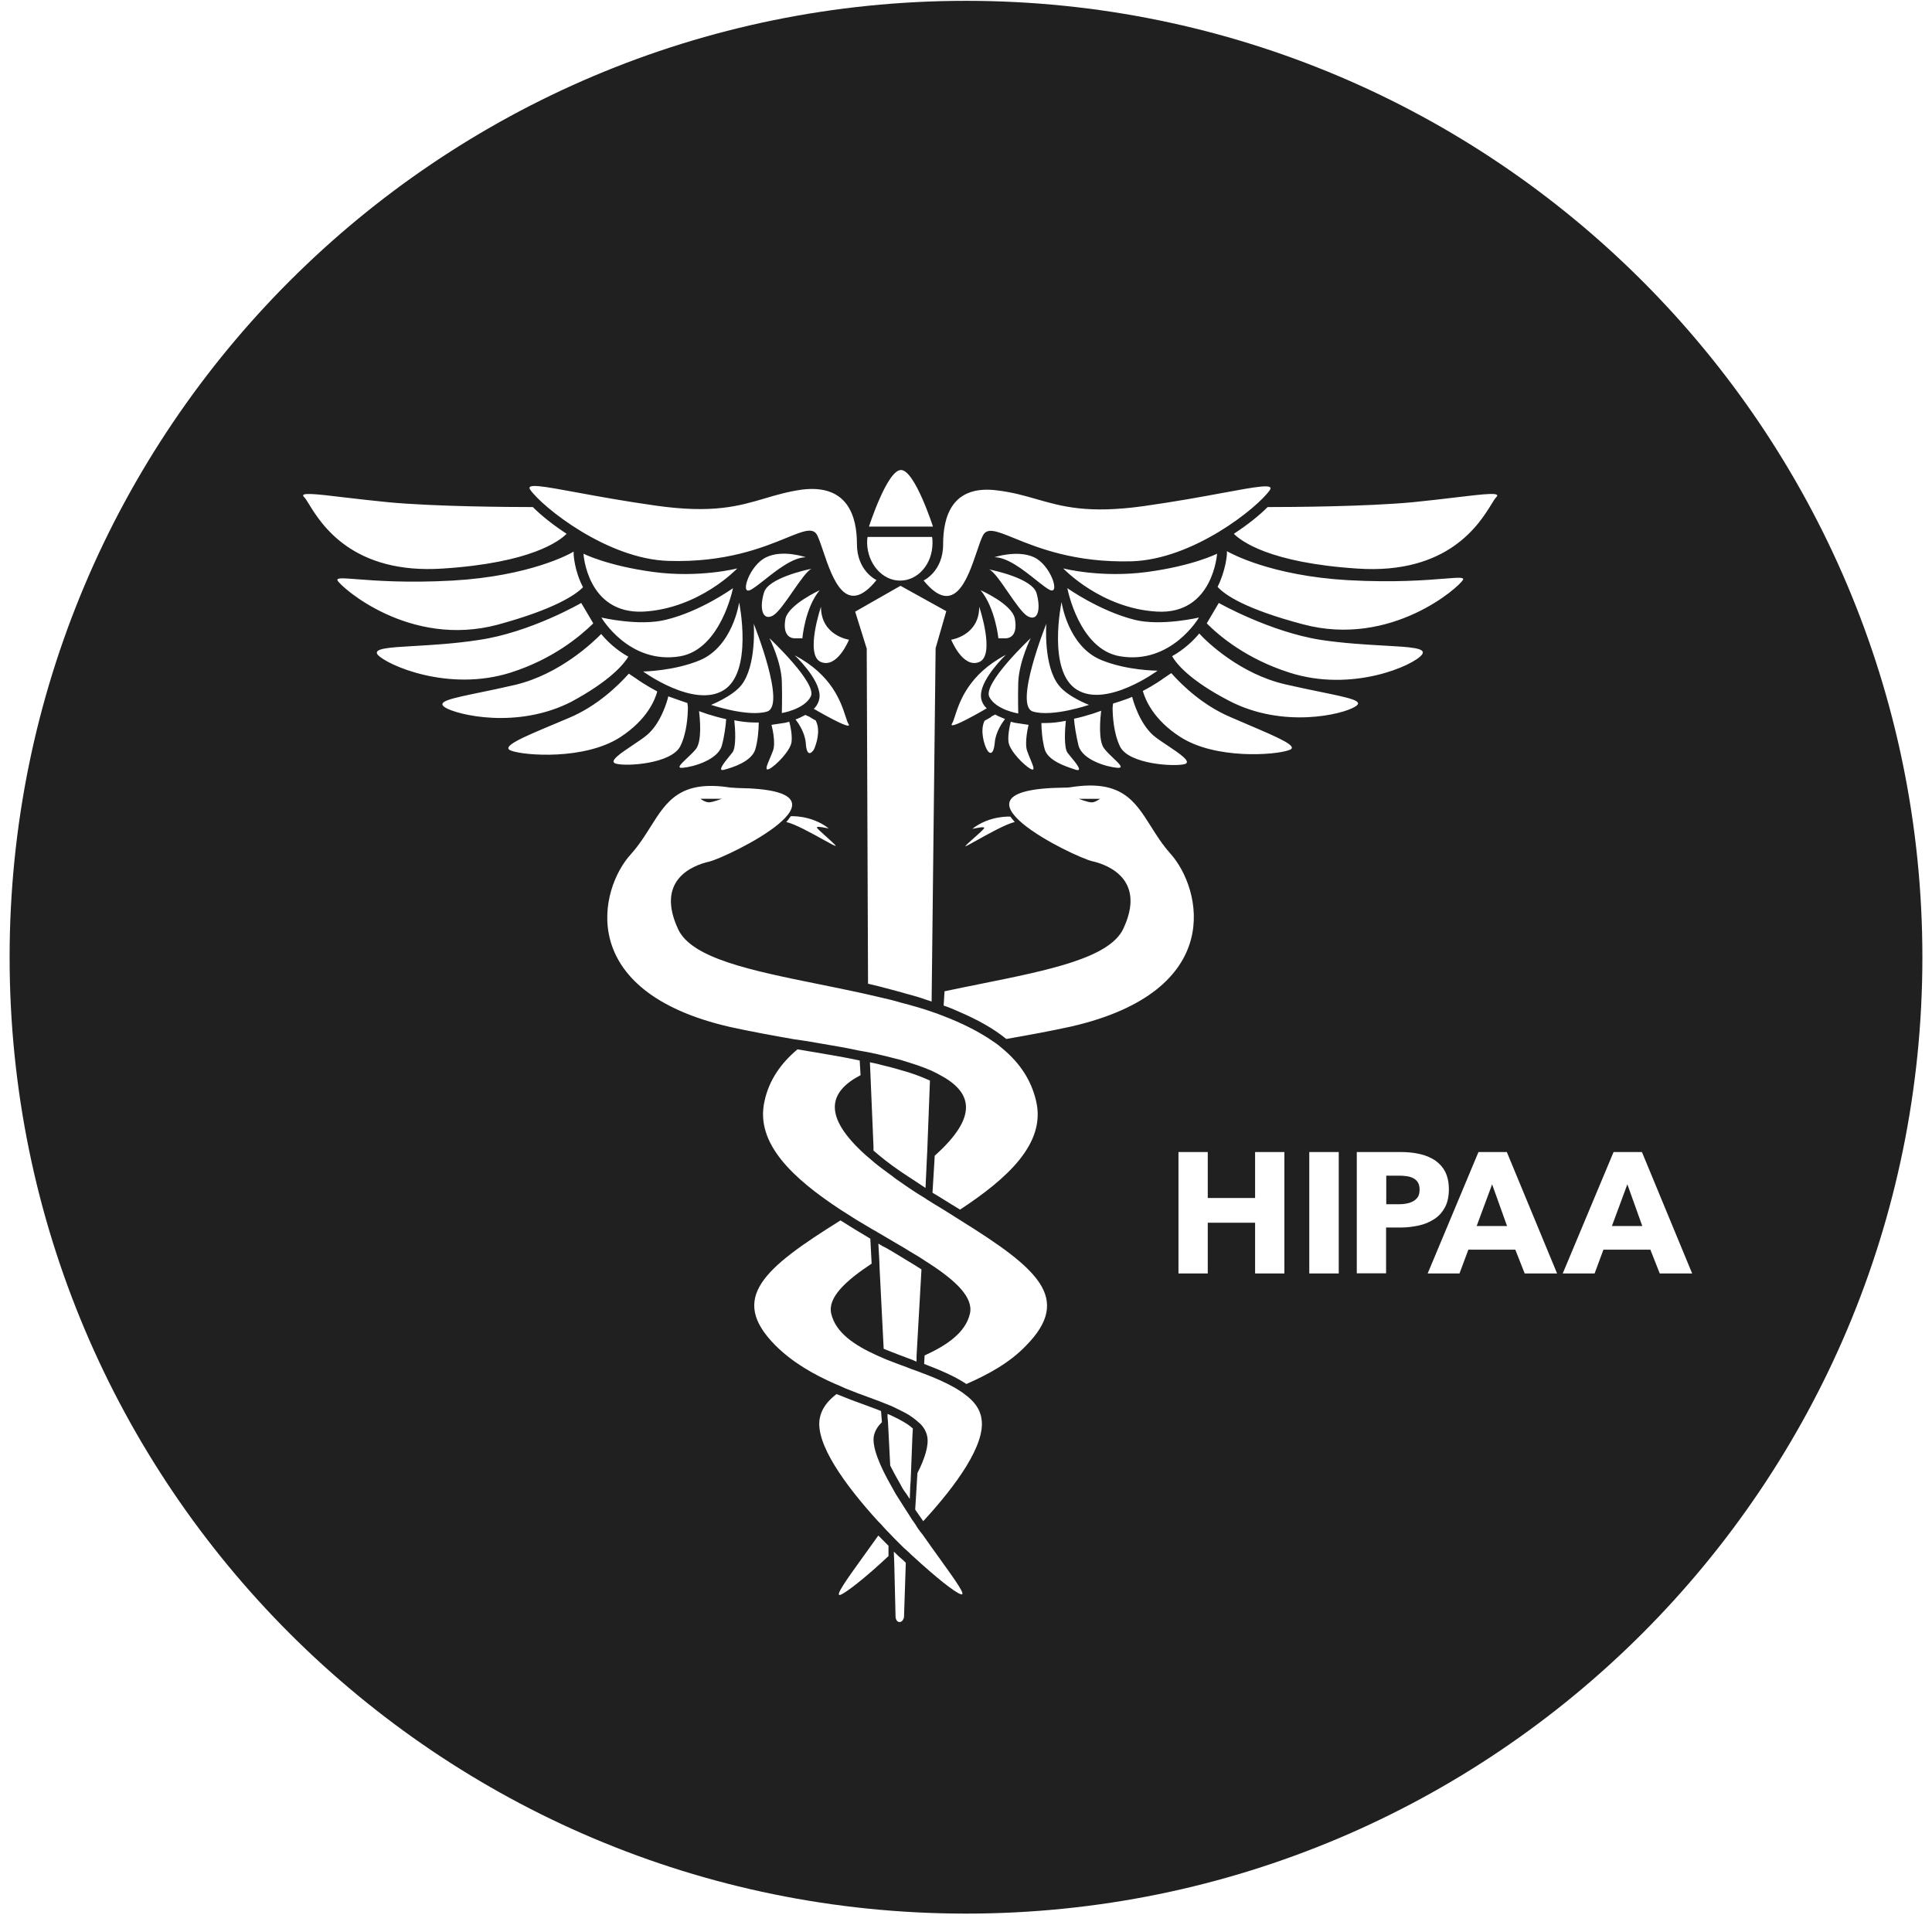 <svg width="44" height="44" viewBox="0 0 44 44" fill="none" xmlns="http://www.w3.org/2000/svg">
<path fill-rule="evenodd" clip-rule="evenodd" d="M43.781 21.8C43.781 33.83 34.029 43.581 22 43.581C9.97 43.581 0.219 33.83 0.219 21.8C0.219 9.77 9.97 0.019 22 0.019C34.029 0.019 43.781 9.77 43.781 21.8ZM20.498 13.223C20.913 13.223 21.237 12.837 21.237 12.37C21.237 12.319 21.237 12.279 21.227 12.228H19.759C19.748 12.279 19.748 12.32 19.748 12.37C19.759 12.837 20.093 13.223 20.498 13.223ZM20.519 10.704C20.833 10.704 21.248 11.993 21.248 11.993H20.519H19.79C19.79 11.993 20.205 10.704 20.519 10.704ZM27.305 14.064C27.305 14.064 26.445 14.267 25.837 14.115C25.037 13.912 24.308 13.395 24.308 13.395C24.308 13.395 24.571 14.795 25.513 14.947C26.678 15.14 27.305 14.064 27.305 14.064ZM19.739 14.772L19.476 13.93L20.508 13.341L21.551 13.919L21.308 14.762L21.217 22.809C21.151 22.789 21.108 22.774 21.065 22.759C21.022 22.744 20.979 22.728 20.913 22.708C20.848 22.688 20.782 22.67 20.716 22.652C20.65 22.634 20.584 22.617 20.518 22.596C20.431 22.574 20.351 22.552 20.274 22.531C20.108 22.486 19.955 22.445 19.769 22.404L19.739 14.772ZM25.077 15.03C24.318 14.716 24.176 13.711 24.176 13.711C24.176 13.711 23.842 15.294 24.53 15.71C25.209 16.126 26.363 15.274 26.363 15.274C26.363 15.274 25.664 15.274 25.077 15.03ZM24.214 12.945C24.214 12.945 25.075 13.168 26.128 13.026C27.181 12.884 27.718 12.61 27.718 12.61C27.718 12.61 27.627 14 26.351 13.929C25.075 13.858 24.214 12.945 24.214 12.945ZM15.223 12.774C16.526 12.815 17.377 12.468 17.909 12.251C18.303 12.09 18.52 12.002 18.615 12.196C18.657 12.284 18.7 12.411 18.748 12.554C18.958 13.174 19.263 14.077 19.962 13.211C19.962 13.211 19.516 13.008 19.516 12.389C19.516 11.77 19.314 11.019 18.261 11.151C17.939 11.197 17.678 11.274 17.418 11.351C16.828 11.525 16.24 11.699 14.94 11.516C14.224 11.415 13.613 11.303 13.141 11.216C12.377 11.075 11.974 11 12.074 11.151C12.358 11.557 13.836 12.734 15.223 12.774ZM17.199 17.074C17.108 17.348 16.682 17.48 16.49 17.531C16.322 17.575 16.501 17.357 16.63 17.199C16.649 17.176 16.667 17.155 16.682 17.135C16.773 17.013 16.743 16.577 16.723 16.404C16.875 16.435 17.047 16.455 17.199 16.455H17.28C17.28 16.607 17.259 16.881 17.199 17.074ZM15.556 17.485C15.799 17.464 16.346 17.302 16.437 16.987C16.497 16.774 16.528 16.531 16.538 16.378C16.37 16.342 16.234 16.3 16.167 16.279C16.141 16.271 16.126 16.267 16.123 16.267L15.92 16.196C15.941 16.368 15.991 16.876 15.85 17.058C15.795 17.126 15.717 17.2 15.647 17.266C15.506 17.399 15.394 17.505 15.556 17.485ZM16.693 13.395C16.693 13.395 16.42 14.785 15.488 14.947C14.324 15.14 13.696 14.064 13.696 14.064C13.696 14.064 14.557 14.267 15.164 14.115C15.964 13.922 16.693 13.395 16.693 13.395ZM17.166 14.206C17.166 14.206 17.236 15.16 16.882 15.606C16.68 15.86 16.194 16.053 16.194 16.053C16.194 16.053 17.034 16.337 17.469 16.205C17.915 16.073 17.166 14.206 17.166 14.206ZM14.415 16.967C14.542 16.882 14.667 16.799 14.744 16.731C15.048 16.468 15.19 15.991 15.22 15.859C15.352 15.909 15.655 16.011 15.655 16.011L15.666 16.102C15.666 16.285 15.645 16.691 15.493 16.995C15.291 17.391 14.278 17.462 14.025 17.391C13.852 17.342 14.139 17.151 14.415 16.967ZM14.655 13.929C15.931 13.858 16.791 12.945 16.791 12.945C16.791 12.945 15.931 13.168 14.878 13.026C13.825 12.884 13.288 12.61 13.288 12.61C13.288 12.61 13.369 13.99 14.655 13.929ZM16.834 13.72C16.834 13.72 17.158 15.303 16.48 15.719C15.801 16.135 14.647 15.293 14.647 15.293C14.647 15.293 15.345 15.283 15.933 15.039C16.692 14.724 16.834 13.72 16.834 13.72ZM22.422 16.415C22.311 16.649 22.422 16.974 22.473 17.065C22.523 17.166 22.625 17.227 22.655 16.913C22.675 16.669 22.827 16.456 22.888 16.375L22.87 16.367L22.839 16.354C22.781 16.33 22.72 16.305 22.665 16.273L22.584 16.314C22.576 16.331 22.532 16.355 22.465 16.391L22.422 16.415ZM22.301 15.077C21.926 15.229 21.663 14.569 21.663 14.569C21.663 14.569 22.301 14.478 22.301 13.818C22.301 13.818 22.675 14.924 22.301 15.077ZM22.738 14.538H22.89C23.042 14.538 23.174 14.427 23.113 14.092C23.052 13.757 22.333 13.442 22.333 13.442C22.668 13.848 22.738 14.538 22.738 14.538ZM22.646 12.69C22.646 12.69 23.172 12.517 23.547 12.69C23.922 12.862 24.144 13.522 23.922 13.441C23.848 13.411 23.733 13.318 23.595 13.209C23.315 12.986 22.944 12.69 22.646 12.69ZM21.034 13.22C21.733 14.078 22.038 13.179 22.247 12.561C22.295 12.419 22.338 12.292 22.38 12.205C22.476 12.004 22.697 12.094 23.098 12.257C23.63 12.473 24.479 12.818 25.772 12.783C27.17 12.743 28.638 11.566 28.921 11.16C29.021 11.009 28.619 11.083 27.855 11.224C27.382 11.312 26.771 11.424 26.056 11.525C24.777 11.705 24.188 11.535 23.604 11.367C23.332 11.289 23.062 11.212 22.724 11.17C21.671 11.028 21.479 11.779 21.479 12.398C21.479 13.017 21.034 13.22 21.034 13.22ZM23.606 13.506C23.707 13.861 23.647 14.166 23.404 14.034C23.289 13.969 23.12 13.724 22.955 13.485C22.786 13.239 22.62 12.999 22.523 12.968C22.675 12.998 23.505 13.181 23.606 13.506ZM17.523 14.534C17.523 14.534 17.796 15.072 17.806 15.529C17.816 15.884 17.806 16.239 17.806 16.239C17.806 16.239 18.312 16.158 18.464 15.864C18.626 15.569 17.523 14.534 17.523 14.534ZM26.59 16.979C26.866 17.163 27.152 17.354 26.979 17.403C26.726 17.464 25.713 17.403 25.511 17.007C25.359 16.703 25.339 16.287 25.339 16.114L25.349 16.023C25.349 16.023 25.653 15.931 25.784 15.87C25.815 15.992 25.956 16.469 26.26 16.743C26.337 16.811 26.462 16.894 26.59 16.979ZM24.801 16.053C24.801 16.053 24.315 15.87 24.112 15.606C23.758 15.16 23.829 14.206 23.829 14.206C23.829 14.206 23.079 16.073 23.525 16.205C23.97 16.337 24.801 16.053 24.801 16.053ZM24.381 17.229C24.505 17.378 24.668 17.575 24.507 17.533L24.466 17.519C24.268 17.454 23.893 17.332 23.799 17.086C23.738 16.883 23.717 16.609 23.717 16.467H23.799C23.96 16.467 24.122 16.447 24.274 16.416C24.254 16.589 24.224 17.036 24.315 17.147C24.333 17.171 24.357 17.199 24.381 17.229ZM22.473 16.131C22.473 16.131 22.331 16.019 22.341 15.826C22.351 15.441 22.908 14.913 22.908 14.913C22.058 15.36 21.855 15.981 21.751 16.3C21.725 16.38 21.705 16.441 21.683 16.476C21.562 16.669 22.473 16.131 22.473 16.131ZM25.36 17.27C25.497 17.4 25.601 17.499 25.442 17.486C25.21 17.465 24.653 17.313 24.562 16.978C24.511 16.765 24.47 16.522 24.46 16.369C24.628 16.333 24.764 16.291 24.831 16.27C24.857 16.263 24.873 16.258 24.875 16.258L25.078 16.187C25.058 16.359 25.007 16.877 25.149 17.049C25.205 17.123 25.287 17.201 25.36 17.27ZM23.475 17.513C23.58 17.566 23.535 17.457 23.468 17.294C23.444 17.237 23.418 17.173 23.394 17.107C23.323 16.914 23.425 16.508 23.425 16.508L23.161 16.468C23.141 16.468 23.09 16.458 23.02 16.437C22.989 16.549 22.949 16.762 22.969 16.904C22.999 17.107 23.334 17.442 23.475 17.513ZM23.01 18.598C23.01 18.598 23.081 18.689 23.111 18.72C22.903 18.77 22.501 18.995 22.238 19.142C22.08 19.23 21.972 19.291 21.987 19.268C22.006 19.24 22.091 19.164 22.181 19.085C22.286 18.992 22.396 18.895 22.413 18.862C22.433 18.82 22.286 18.849 22.202 18.866C22.162 18.873 22.136 18.878 22.149 18.872C22.544 18.567 23.01 18.598 23.01 18.598ZM23.473 14.534C23.473 14.534 22.37 15.569 22.532 15.874C22.683 16.168 23.19 16.249 23.19 16.249C23.19 16.249 23.18 15.884 23.19 15.539C23.21 15.062 23.473 14.534 23.473 14.534ZM20.79 32.535L20.78 32.697L20.74 33.722L20.73 33.854L20.72 34.138C20.704 34.118 20.692 34.097 20.679 34.077C20.666 34.057 20.654 34.037 20.638 34.016C20.598 33.965 20.557 33.905 20.527 33.844C20.527 33.844 20.517 33.834 20.517 33.824C20.416 33.651 20.335 33.499 20.274 33.377L20.223 32.382L20.213 32.281V32.2C20.223 32.205 20.236 32.21 20.248 32.215C20.261 32.22 20.274 32.225 20.284 32.23C20.298 32.237 20.311 32.244 20.324 32.25L20.364 32.269C20.414 32.293 20.46 32.315 20.507 32.342C20.618 32.403 20.72 32.464 20.79 32.535ZM21.8 31.638C21.785 31.629 21.77 31.619 21.755 31.61C21.542 31.488 21.289 31.376 21.016 31.275C20.99 31.265 20.963 31.255 20.935 31.244C20.907 31.234 20.879 31.224 20.854 31.214C20.793 31.194 20.735 31.171 20.676 31.148C20.618 31.125 20.56 31.102 20.499 31.082C20.448 31.062 20.4 31.044 20.352 31.026C20.304 31.008 20.256 30.991 20.206 30.97C20.195 30.965 20.183 30.96 20.17 30.955C20.158 30.95 20.145 30.945 20.135 30.94C20.109 30.93 20.082 30.917 20.054 30.904C20.026 30.892 19.998 30.879 19.973 30.869C19.456 30.635 19.031 30.351 18.93 29.915C18.849 29.549 19.254 29.174 19.851 28.778L19.821 28.21C19.598 28.078 19.365 27.936 19.142 27.794C17.401 28.88 16.591 29.56 17.654 30.635C18.049 31.031 18.535 31.305 19.021 31.518C19.073 31.538 19.125 31.562 19.175 31.584C19.202 31.597 19.229 31.609 19.254 31.62C19.442 31.697 19.625 31.764 19.8 31.828L19.801 31.828C19.88 31.857 19.958 31.886 20.033 31.914L20.185 31.975C20.297 32.016 20.398 32.066 20.499 32.117C20.58 32.158 20.661 32.198 20.722 32.239C20.732 32.249 20.745 32.257 20.757 32.264C20.77 32.272 20.783 32.279 20.793 32.289C20.832 32.316 20.868 32.347 20.901 32.376L20.926 32.398L20.94 32.41L20.955 32.422C21.036 32.503 21.097 32.604 21.117 32.716C21.157 32.909 21.066 33.213 20.894 33.548L20.843 34.38C20.874 34.426 20.904 34.469 20.934 34.512C20.965 34.555 20.995 34.598 21.026 34.644C21.785 33.822 22.453 32.888 22.352 32.31C22.322 32.087 22.18 31.904 21.967 31.752C21.918 31.711 21.862 31.676 21.8 31.638ZM21.781 27.734C21.814 27.754 21.847 27.775 21.878 27.795C23.619 28.881 24.429 29.561 23.376 30.637C22.991 31.043 22.495 31.306 22.009 31.52C21.736 31.337 21.392 31.195 21.047 31.063L21.057 30.87C21.564 30.637 21.989 30.352 22.09 29.916C22.171 29.551 21.776 29.175 21.169 28.779C21.139 28.759 21.111 28.742 21.083 28.724L21.083 28.724C21.055 28.706 21.027 28.688 20.997 28.668C20.932 28.625 20.868 28.587 20.8 28.547C20.772 28.53 20.743 28.513 20.713 28.495C20.652 28.455 20.581 28.414 20.511 28.373L19.994 28.069C19.964 28.049 19.931 28.031 19.898 28.013C19.865 27.995 19.832 27.978 19.802 27.957C19.761 27.933 19.719 27.908 19.677 27.883C19.563 27.816 19.447 27.747 19.336 27.673C19.306 27.653 19.273 27.633 19.24 27.612C19.207 27.592 19.174 27.572 19.144 27.551C18.081 26.851 17.189 26.049 17.412 25.075C17.514 24.598 17.787 24.212 18.162 23.898C18.182 23.903 18.202 23.905 18.222 23.908C18.242 23.911 18.263 23.913 18.283 23.918C18.369 23.933 18.458 23.948 18.547 23.963L18.549 23.963L18.55 23.963L18.551 23.963C18.889 24.02 19.244 24.08 19.579 24.152L19.599 24.486C18.88 24.862 18.718 25.41 19.711 26.303C19.771 26.354 19.842 26.415 19.913 26.476C20.015 26.561 20.132 26.647 20.257 26.738L20.328 26.79C20.389 26.841 20.45 26.881 20.51 26.922C20.682 27.044 20.865 27.166 21.067 27.288C21.108 27.318 21.138 27.338 21.179 27.359C21.189 27.364 21.199 27.371 21.209 27.379C21.219 27.387 21.23 27.394 21.24 27.399C21.392 27.491 21.543 27.582 21.685 27.673C21.715 27.693 21.748 27.714 21.781 27.734ZM20.986 28.91C20.892 28.848 20.795 28.789 20.696 28.73C20.634 28.692 20.572 28.655 20.51 28.616C20.474 28.596 20.442 28.575 20.409 28.555C20.376 28.535 20.343 28.515 20.307 28.494C20.288 28.483 20.27 28.472 20.252 28.462C20.203 28.433 20.157 28.405 20.105 28.383C20.09 28.372 20.072 28.362 20.054 28.352C20.037 28.342 20.019 28.332 20.004 28.322L20.024 28.677L20.034 28.921L20.125 30.717C20.247 30.768 20.378 30.818 20.51 30.869C20.555 30.884 20.601 30.902 20.646 30.92C20.692 30.938 20.738 30.955 20.783 30.971C20.793 30.971 20.803 30.981 20.803 30.981C20.814 30.986 20.826 30.991 20.839 30.996C20.852 31.001 20.864 31.006 20.874 31.011V30.95V30.879L20.986 28.91ZM20.003 34.971L20.235 35.204V35.438C19.719 35.925 19.273 36.27 19.142 36.321C18.997 36.369 19.282 35.974 19.68 35.421C19.782 35.279 19.891 35.128 20.003 34.971ZM20.629 35.592C20.588 35.551 20.548 35.51 20.497 35.47C20.472 35.45 20.449 35.427 20.426 35.404C20.404 35.381 20.381 35.358 20.356 35.338L20.366 35.592L20.396 36.83C20.396 36.83 20.406 36.941 20.487 36.941C20.568 36.941 20.588 36.83 20.588 36.83L20.629 35.592ZM20.87 34.753C20.878 34.766 20.885 34.779 20.895 34.794C20.936 34.855 20.976 34.906 21.017 34.956C21.152 35.15 21.285 35.334 21.405 35.501C21.771 36.011 22.022 36.359 21.878 36.306C21.746 36.266 21.311 35.92 20.804 35.453C20.779 35.433 20.756 35.41 20.733 35.388C20.71 35.365 20.688 35.342 20.662 35.322L20.652 35.312C20.602 35.271 20.561 35.23 20.511 35.179L20.359 35.027C20.323 34.987 20.285 34.949 20.248 34.911C20.21 34.873 20.171 34.834 20.136 34.794C20.095 34.743 20.045 34.692 19.994 34.642C19.235 33.809 18.566 32.876 18.668 32.307C18.708 32.084 18.85 31.901 19.052 31.749C19.275 31.841 19.488 31.922 19.69 31.993C19.741 32.013 19.791 32.031 19.84 32.049C19.916 32.077 19.991 32.104 20.065 32.135L20.085 32.389C19.994 32.48 19.933 32.571 19.903 32.693C19.852 32.947 20.035 33.383 20.308 33.86C20.323 33.886 20.338 33.914 20.354 33.942C20.369 33.969 20.384 33.997 20.399 34.023C20.419 34.053 20.44 34.086 20.46 34.119C20.48 34.152 20.5 34.185 20.521 34.215C20.551 34.261 20.581 34.309 20.612 34.358C20.642 34.406 20.673 34.454 20.703 34.5C20.743 34.57 20.793 34.641 20.844 34.711L20.845 34.713C20.855 34.728 20.862 34.741 20.87 34.753ZM28.032 16.335C27.404 16.071 26.928 15.615 26.675 15.33L26.493 15.452C26.483 15.462 26.3 15.594 26.027 15.736C26.078 15.919 26.26 16.386 26.878 16.782C27.678 17.299 29.034 17.198 29.348 17.086C29.609 17.01 29.136 16.808 28.464 16.521C28.327 16.463 28.181 16.401 28.032 16.335ZM27.942 12.553C28.034 12.604 28.945 13.111 30.697 13.213C31.75 13.271 32.482 13.212 32.901 13.178C33.211 13.154 33.349 13.142 33.319 13.203C33.248 13.355 31.689 14.756 29.674 14.218C28.368 13.873 27.892 13.548 27.73 13.365C27.912 13 27.942 12.645 27.942 12.624V12.553ZM30.086 14.574C28.921 14.391 27.757 13.732 27.757 13.732L27.494 14.178C27.494 14.178 27.484 14.188 27.484 14.198C27.787 14.503 28.405 15.01 29.357 15.315C30.795 15.782 32.202 15.152 32.384 14.909C32.499 14.757 32.12 14.736 31.519 14.703C31.114 14.68 30.608 14.652 30.086 14.574ZM18.293 16.307C18.308 16.299 18.325 16.291 18.341 16.282L18.432 16.323C18.432 16.323 18.493 16.363 18.584 16.414V16.424C18.695 16.648 18.584 16.972 18.534 17.074C18.473 17.165 18.371 17.236 18.351 16.922C18.331 16.678 18.179 16.465 18.118 16.384C18.175 16.367 18.231 16.338 18.293 16.307ZM32.181 11.437C31.118 11.538 29.396 11.548 28.87 11.548C28.688 11.731 28.424 11.944 28.1 12.157C28.262 12.319 28.9 12.817 30.915 12.949C32.98 13.088 33.692 11.93 33.968 11.481C34.014 11.406 34.048 11.351 34.074 11.325C34.203 11.203 33.829 11.248 33.162 11.327C32.882 11.361 32.549 11.4 32.181 11.437ZM27.312 14.427C27.494 14.63 28.253 15.35 29.266 15.584C29.579 15.656 29.859 15.714 30.095 15.762C30.752 15.898 31.074 15.964 30.866 16.091C30.582 16.274 29.215 16.599 27.99 15.959C27.089 15.492 26.785 15.107 26.694 14.944C26.967 14.792 27.18 14.589 27.312 14.427ZM20.116 24.264C20.004 24.234 19.923 24.213 19.812 24.193L19.893 26.111V26.203C20.055 26.345 20.257 26.507 20.511 26.68L20.693 26.801C20.741 26.833 20.79 26.865 20.84 26.897C20.917 26.948 20.997 27 21.078 27.055L21.108 26.406L21.118 26.203L21.179 24.609C20.976 24.518 20.764 24.437 20.5 24.366C20.472 24.358 20.442 24.349 20.412 24.341C20.321 24.315 20.221 24.287 20.116 24.264ZM24.214 17.938C24.275 17.938 24.326 17.938 24.387 17.928C25.535 17.747 25.843 18.237 26.211 18.82C26.339 19.024 26.474 19.238 26.655 19.44C27.374 20.242 27.93 22.566 24.397 23.378C23.941 23.479 23.435 23.571 22.918 23.662C22.635 23.429 22.27 23.226 21.845 23.043C21.734 22.992 21.612 22.942 21.491 22.901L21.511 22.576C21.794 22.516 22.076 22.459 22.354 22.403C23.892 22.093 25.264 21.817 25.581 21.155C26.098 20.059 25.278 19.704 24.873 19.613C24.468 19.521 21.278 17.979 24.214 17.938ZM24.569 18.192C24.569 18.192 24.771 18.273 24.862 18.273C24.931 18.273 24.999 18.228 25.033 18.205C25.045 18.197 25.052 18.192 25.055 18.192H24.569ZM17.451 12.691C17.076 12.864 16.853 13.534 17.076 13.442C17.15 13.412 17.267 13.319 17.407 13.209C17.688 12.986 18.061 12.691 18.352 12.691C18.352 12.691 17.825 12.508 17.451 12.691ZM18.026 16.904C17.995 17.107 17.661 17.442 17.519 17.513C17.412 17.559 17.461 17.442 17.531 17.277C17.554 17.224 17.578 17.166 17.6 17.107C17.681 16.914 17.57 16.508 17.57 16.508L17.833 16.468C17.853 16.468 17.904 16.458 17.975 16.437C18.005 16.539 18.046 16.752 18.026 16.904ZM18.745 19.12C18.922 19.218 19.047 19.287 19.031 19.259C19.011 19.228 18.915 19.142 18.819 19.056C18.723 18.97 18.626 18.883 18.606 18.853C18.586 18.812 18.721 18.839 18.806 18.855C18.849 18.864 18.88 18.87 18.869 18.863C18.474 18.558 18.009 18.589 18.009 18.589C18.009 18.589 17.938 18.69 17.907 18.721C18.101 18.763 18.481 18.973 18.745 19.12ZM18.668 13.442C18.334 13.838 18.273 14.538 18.273 14.538H18.111C17.959 14.538 17.827 14.427 17.888 14.092C17.959 13.767 18.668 13.442 18.668 13.442ZM19.324 16.488C19.302 16.453 19.282 16.392 19.256 16.312C19.152 15.993 18.949 15.371 18.099 14.925C18.099 14.925 18.656 15.443 18.666 15.838C18.666 16.031 18.534 16.143 18.534 16.143C18.534 16.143 19.435 16.671 19.324 16.488ZM17.604 14.019C17.361 14.151 17.29 13.846 17.401 13.491C17.493 13.176 18.323 12.983 18.485 12.953C18.389 12.989 18.226 13.223 18.058 13.465C17.892 13.706 17.72 13.953 17.604 14.019ZM11.638 15.315C12.589 15.01 13.197 14.503 13.511 14.198C13.501 14.188 13.501 14.178 13.501 14.178L13.237 13.732C13.237 13.732 12.083 14.402 10.909 14.574C10.37 14.658 9.849 14.688 9.437 14.712C8.858 14.745 8.493 14.767 8.6 14.909C8.802 15.142 10.21 15.771 11.638 15.315ZM18.761 23.777C18.634 23.756 18.508 23.734 18.382 23.712C18.337 23.707 18.289 23.699 18.241 23.691C18.192 23.684 18.144 23.676 18.098 23.671C17.582 23.58 17.076 23.488 16.62 23.387C13.086 22.575 13.643 20.241 14.372 19.449C14.553 19.247 14.688 19.032 14.816 18.829C15.183 18.246 15.491 17.756 16.64 17.937C16.671 17.937 16.698 17.94 16.726 17.942C16.754 17.945 16.782 17.947 16.812 17.947C19.749 17.988 16.549 19.53 16.154 19.622C15.749 19.713 14.929 20.058 15.445 21.164C15.755 21.828 17.116 22.104 18.648 22.414C18.92 22.469 19.197 22.525 19.475 22.585C19.516 22.595 19.554 22.603 19.592 22.61C19.63 22.618 19.668 22.626 19.708 22.636L20.103 22.727C20.235 22.758 20.366 22.788 20.498 22.829C20.771 22.9 21.025 22.971 21.278 23.062C21.319 23.074 21.357 23.089 21.393 23.104C21.42 23.114 21.445 23.125 21.47 23.133C21.895 23.296 22.29 23.488 22.624 23.722C22.705 23.772 22.776 23.833 22.846 23.893L22.847 23.894C23.222 24.209 23.485 24.595 23.596 25.072C23.829 26.046 22.928 26.848 21.865 27.548C21.759 27.485 21.654 27.419 21.546 27.352L21.545 27.351L21.544 27.351L21.542 27.35L21.541 27.349C21.475 27.307 21.407 27.265 21.338 27.223L21.268 27.183C21.263 27.177 21.258 27.175 21.252 27.172C21.247 27.17 21.242 27.167 21.237 27.162L21.288 26.32C22.311 25.406 22.128 24.858 21.389 24.473C21.355 24.453 21.313 24.432 21.27 24.412C21.249 24.402 21.227 24.392 21.207 24.381C21.116 24.341 21.005 24.3 20.894 24.26L20.893 24.26C20.771 24.219 20.64 24.178 20.508 24.138C20.275 24.077 20.032 24.016 19.779 23.965C19.744 23.96 19.706 23.953 19.668 23.945C19.63 23.938 19.592 23.93 19.556 23.925C19.301 23.869 19.032 23.823 18.761 23.777ZM16.144 18.272C16.235 18.272 16.438 18.191 16.438 18.191H15.952C15.952 18.191 16.053 18.272 16.144 18.272ZM14.31 14.956C14.037 14.804 13.824 14.601 13.692 14.439C13.5 14.632 12.751 15.352 11.738 15.596C11.43 15.668 11.154 15.725 10.919 15.773C10.26 15.91 9.929 15.978 10.138 16.113C10.422 16.286 11.789 16.61 13.014 15.981C13.915 15.494 14.209 15.119 14.31 14.956ZM14.503 15.464C14.513 15.475 14.705 15.606 14.969 15.748C14.918 15.931 14.746 16.388 14.118 16.794C13.308 17.311 11.951 17.21 11.647 17.098C11.385 17.011 11.9 16.794 12.613 16.495C12.726 16.448 12.843 16.398 12.964 16.347C13.591 16.083 14.067 15.627 14.321 15.342L14.503 15.464ZM18.697 13.818C18.697 13.818 18.323 14.924 18.697 15.077C19.072 15.229 19.335 14.569 19.335 14.569C19.335 14.569 18.697 14.478 18.697 13.818ZM12.904 12.157C12.742 12.319 12.104 12.817 10.089 12.948C8.024 13.088 7.312 11.93 7.036 11.481C6.99 11.406 6.956 11.351 6.93 11.325C6.795 11.203 7.173 11.248 7.844 11.328C8.125 11.361 8.457 11.4 8.824 11.436C9.887 11.538 11.618 11.548 12.135 11.548C12.317 11.731 12.58 11.944 12.904 12.157ZM11.334 14.227C12.64 13.871 13.106 13.547 13.278 13.374C13.086 13.009 13.065 12.643 13.065 12.633V12.562C12.985 12.613 12.073 13.12 10.311 13.222C9.274 13.279 8.548 13.224 8.126 13.191C7.798 13.166 7.653 13.155 7.689 13.222C7.76 13.364 9.319 14.764 11.334 14.227ZM28.584 27.847V29.003H29.251V26.237H28.584V27.283H27.506V26.237H26.839V29.003H27.506V27.847H28.584ZM29.818 29.003V26.237H30.489V29.003H29.818ZM32.909 27.494C32.968 27.384 32.997 27.246 32.997 27.086C32.997 26.926 32.968 26.796 32.913 26.686C32.859 26.581 32.779 26.493 32.682 26.426C32.586 26.363 32.469 26.312 32.339 26.283C32.209 26.253 32.066 26.237 31.915 26.237H30.9V28.999H31.567V27.956H31.898C32.045 27.956 32.179 27.939 32.313 27.91C32.448 27.88 32.565 27.83 32.666 27.763C32.771 27.695 32.85 27.603 32.909 27.494ZM32.292 26.93C32.318 26.972 32.33 27.027 32.33 27.09C32.33 27.157 32.318 27.212 32.297 27.25C32.267 27.296 32.234 27.33 32.188 27.355C32.142 27.38 32.091 27.401 32.032 27.41C31.974 27.422 31.915 27.426 31.852 27.426H31.571V26.775H31.865C31.923 26.775 31.982 26.779 32.037 26.787C32.095 26.796 32.142 26.808 32.188 26.834C32.23 26.855 32.267 26.888 32.292 26.93ZM34.724 29.003L34.51 28.46H33.441L33.239 29.003H32.514L33.671 26.237H34.317L35.462 29.003H34.724ZM33.982 26.972L33.63 27.922H34.322L33.982 26.972ZM37.586 28.46L37.8 29.003H38.538L37.394 26.237H36.748L35.59 29.003H36.316L36.517 28.46H37.586ZM36.71 27.922L37.062 26.972L37.402 27.922H36.71Z" fill="#202020"/>
</svg>
